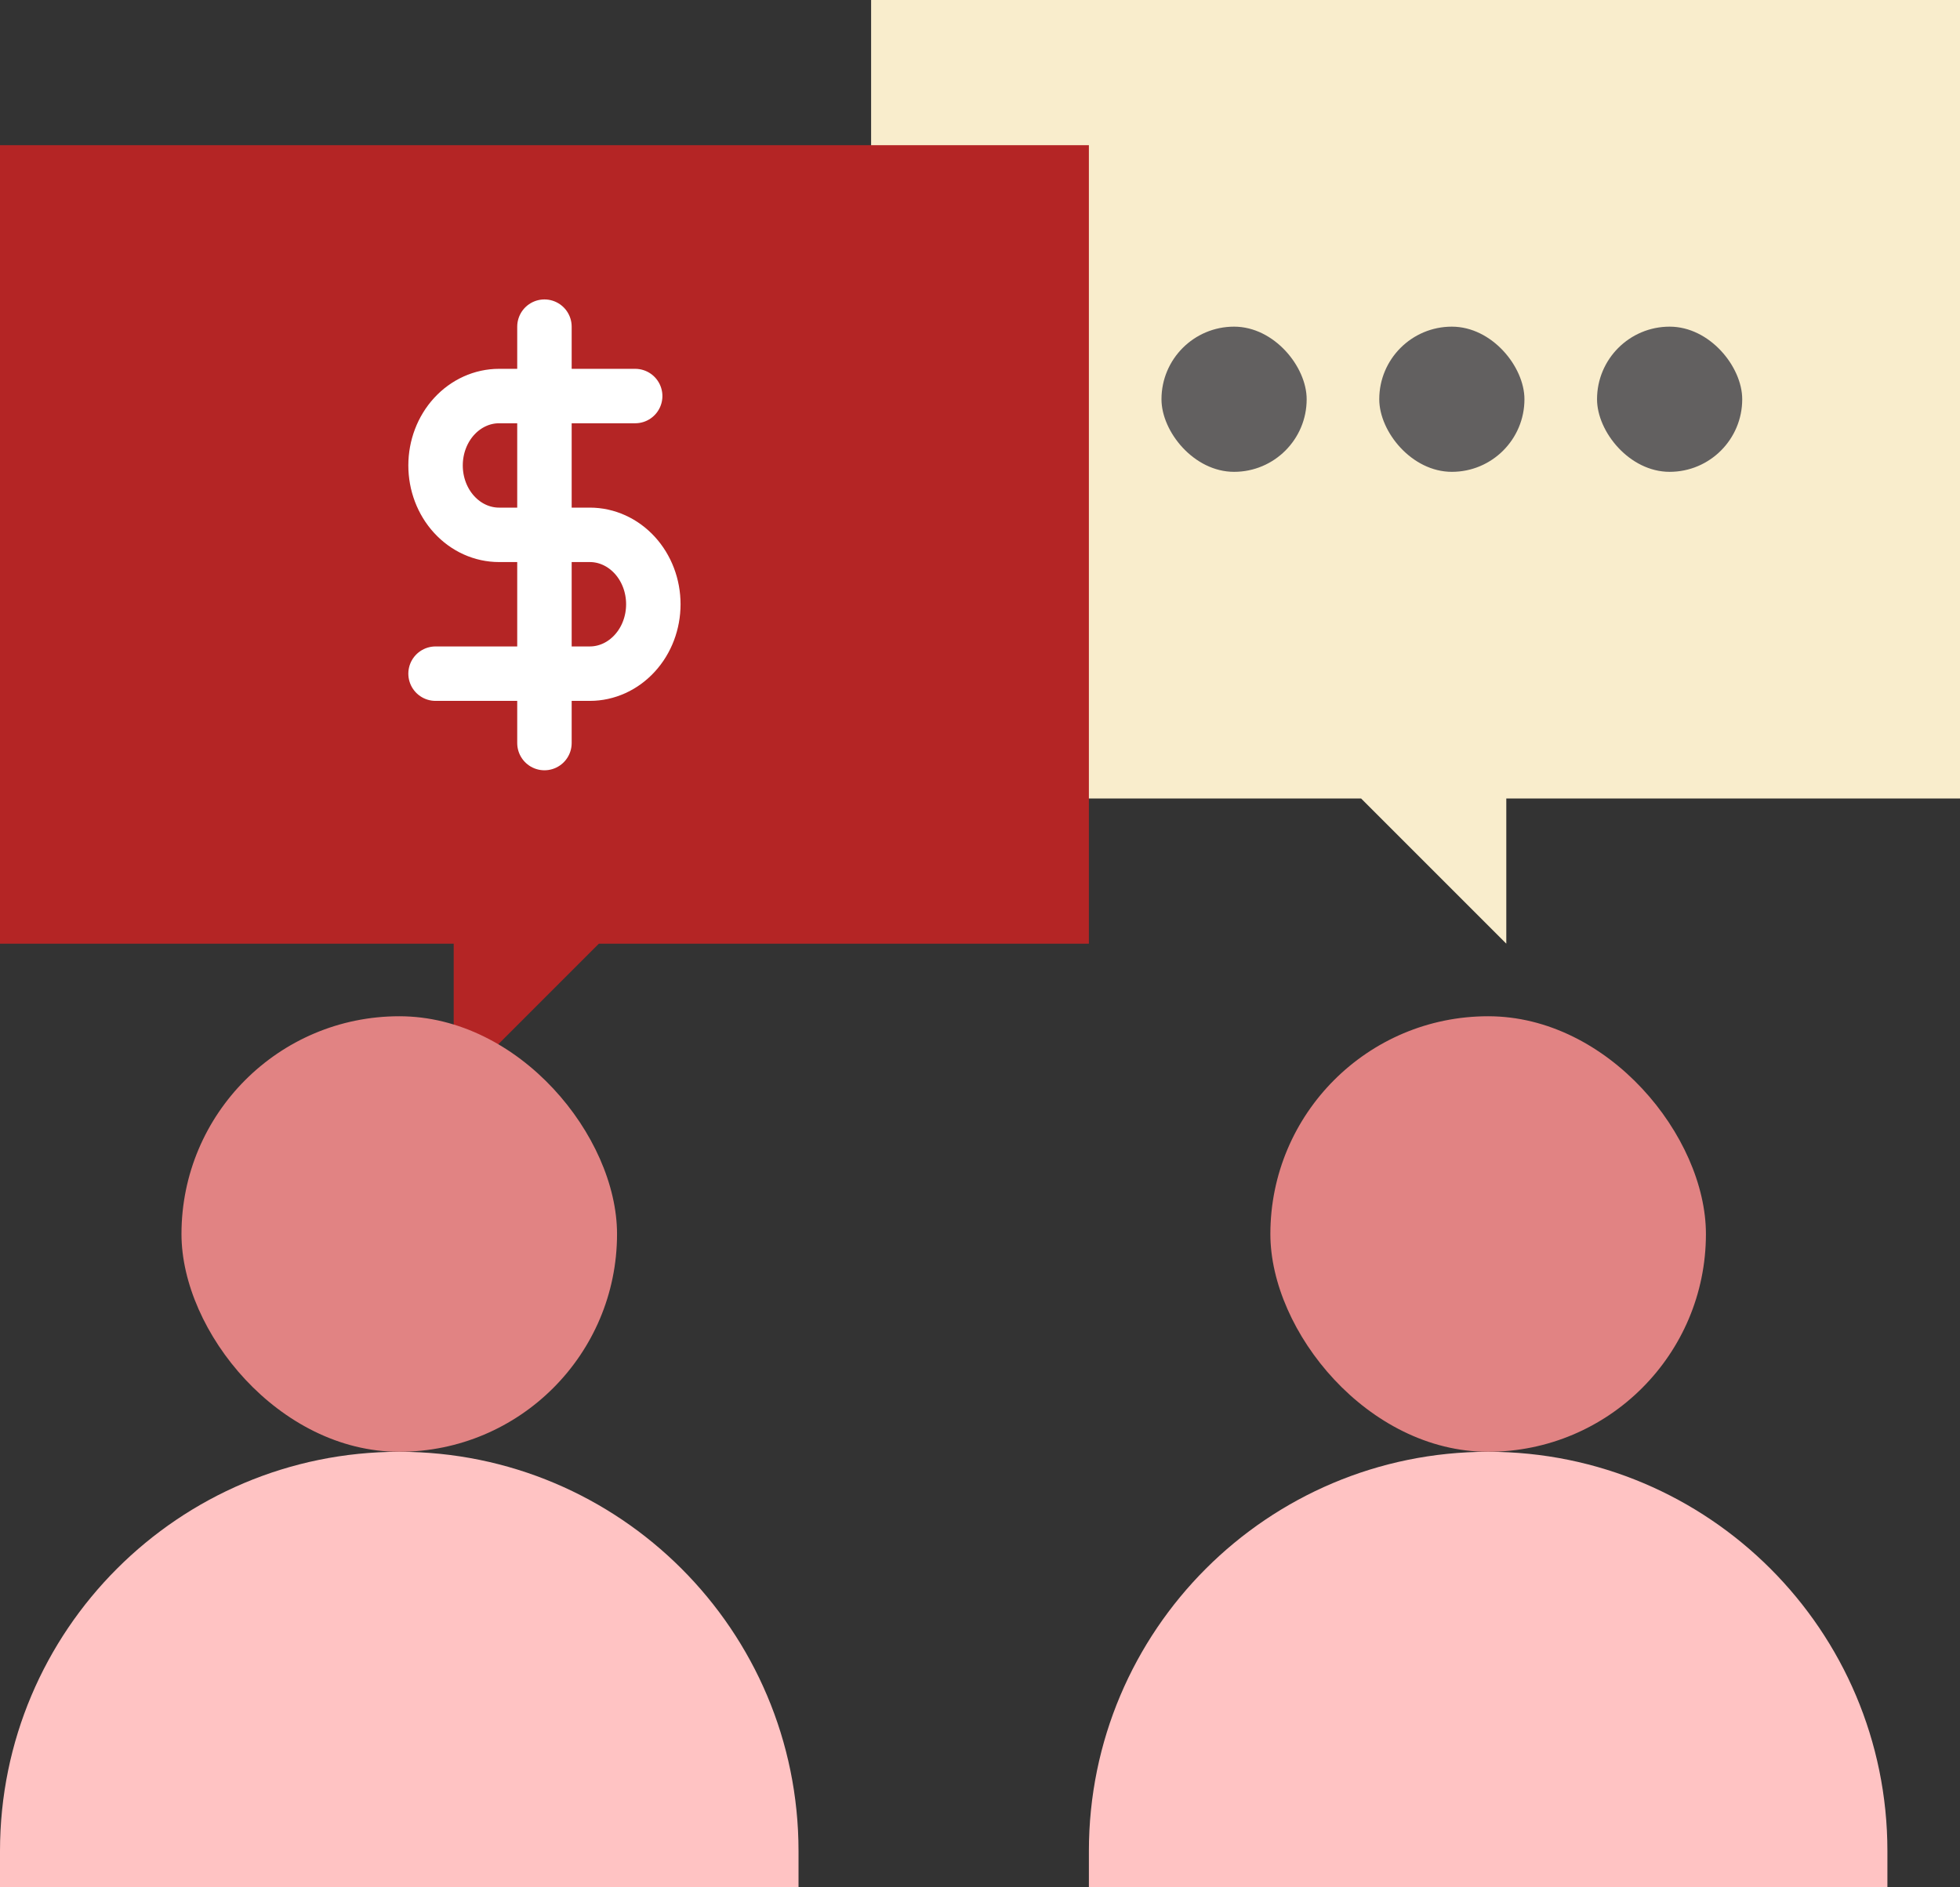 <svg width="54" height="52" viewBox="0 0 54 52" fill="none" xmlns="http://www.w3.org/2000/svg">
<rect x="0" y="0" width="54" height="52" fill="#333333" stroke="none"/>
<path fill-rule="evenodd" clip-rule="evenodd" d="M54 0H24V22H37.5L41.5 26V22H54V0Z" fill="#F9EDCC"/>
<path fill-rule="evenodd" clip-rule="evenodd" d="M0 4H30V26H16.5L12.5 30V26H0V4Z" fill="#B42525"/>
<rect x="32" y="9" width="4" height="4" rx="2" fill="#626060"/>
<rect x="38" y="9" width="4" height="4" rx="2" fill="#626060"/>
<rect x="44" y="9" width="4" height="4" rx="2" fill="#626060"/>
<path d="M0 51C0 44.925 4.925 40 11 40C17.075 40 22 44.925 22 51V52H0V51Z" fill="#FFC3C3"/>
<rect x="5" y="28" width="12" height="12" rx="6" fill="#E18383"/>
<path d="M30 51C30 44.925 34.925 40 41 40C47.075 40 52 44.925 52 51V52H30V51Z" fill="#FFC3C3"/>
<rect x="35" y="28" width="12" height="12" rx="6" fill="#E18383"/>
<path d="M15 9V20.473" stroke="white" stroke-width="1.5" stroke-linecap="round" stroke-linejoin="round"/>
<path d="M17.5 10.912H13.75C13.286 10.912 12.841 11.114 12.513 11.472C12.184 11.831 12 12.317 12 12.824C12 13.331 12.184 13.818 12.513 14.176C12.841 14.535 13.286 14.736 13.75 14.736H16.25C16.714 14.736 17.159 14.938 17.487 15.296C17.816 15.655 18 16.141 18 16.648C18 17.155 17.816 17.642 17.487 18C17.159 18.359 16.714 18.561 16.25 18.561H12" stroke="white" stroke-width="1.5" stroke-linecap="round" stroke-linejoin="round"/>
</svg>
